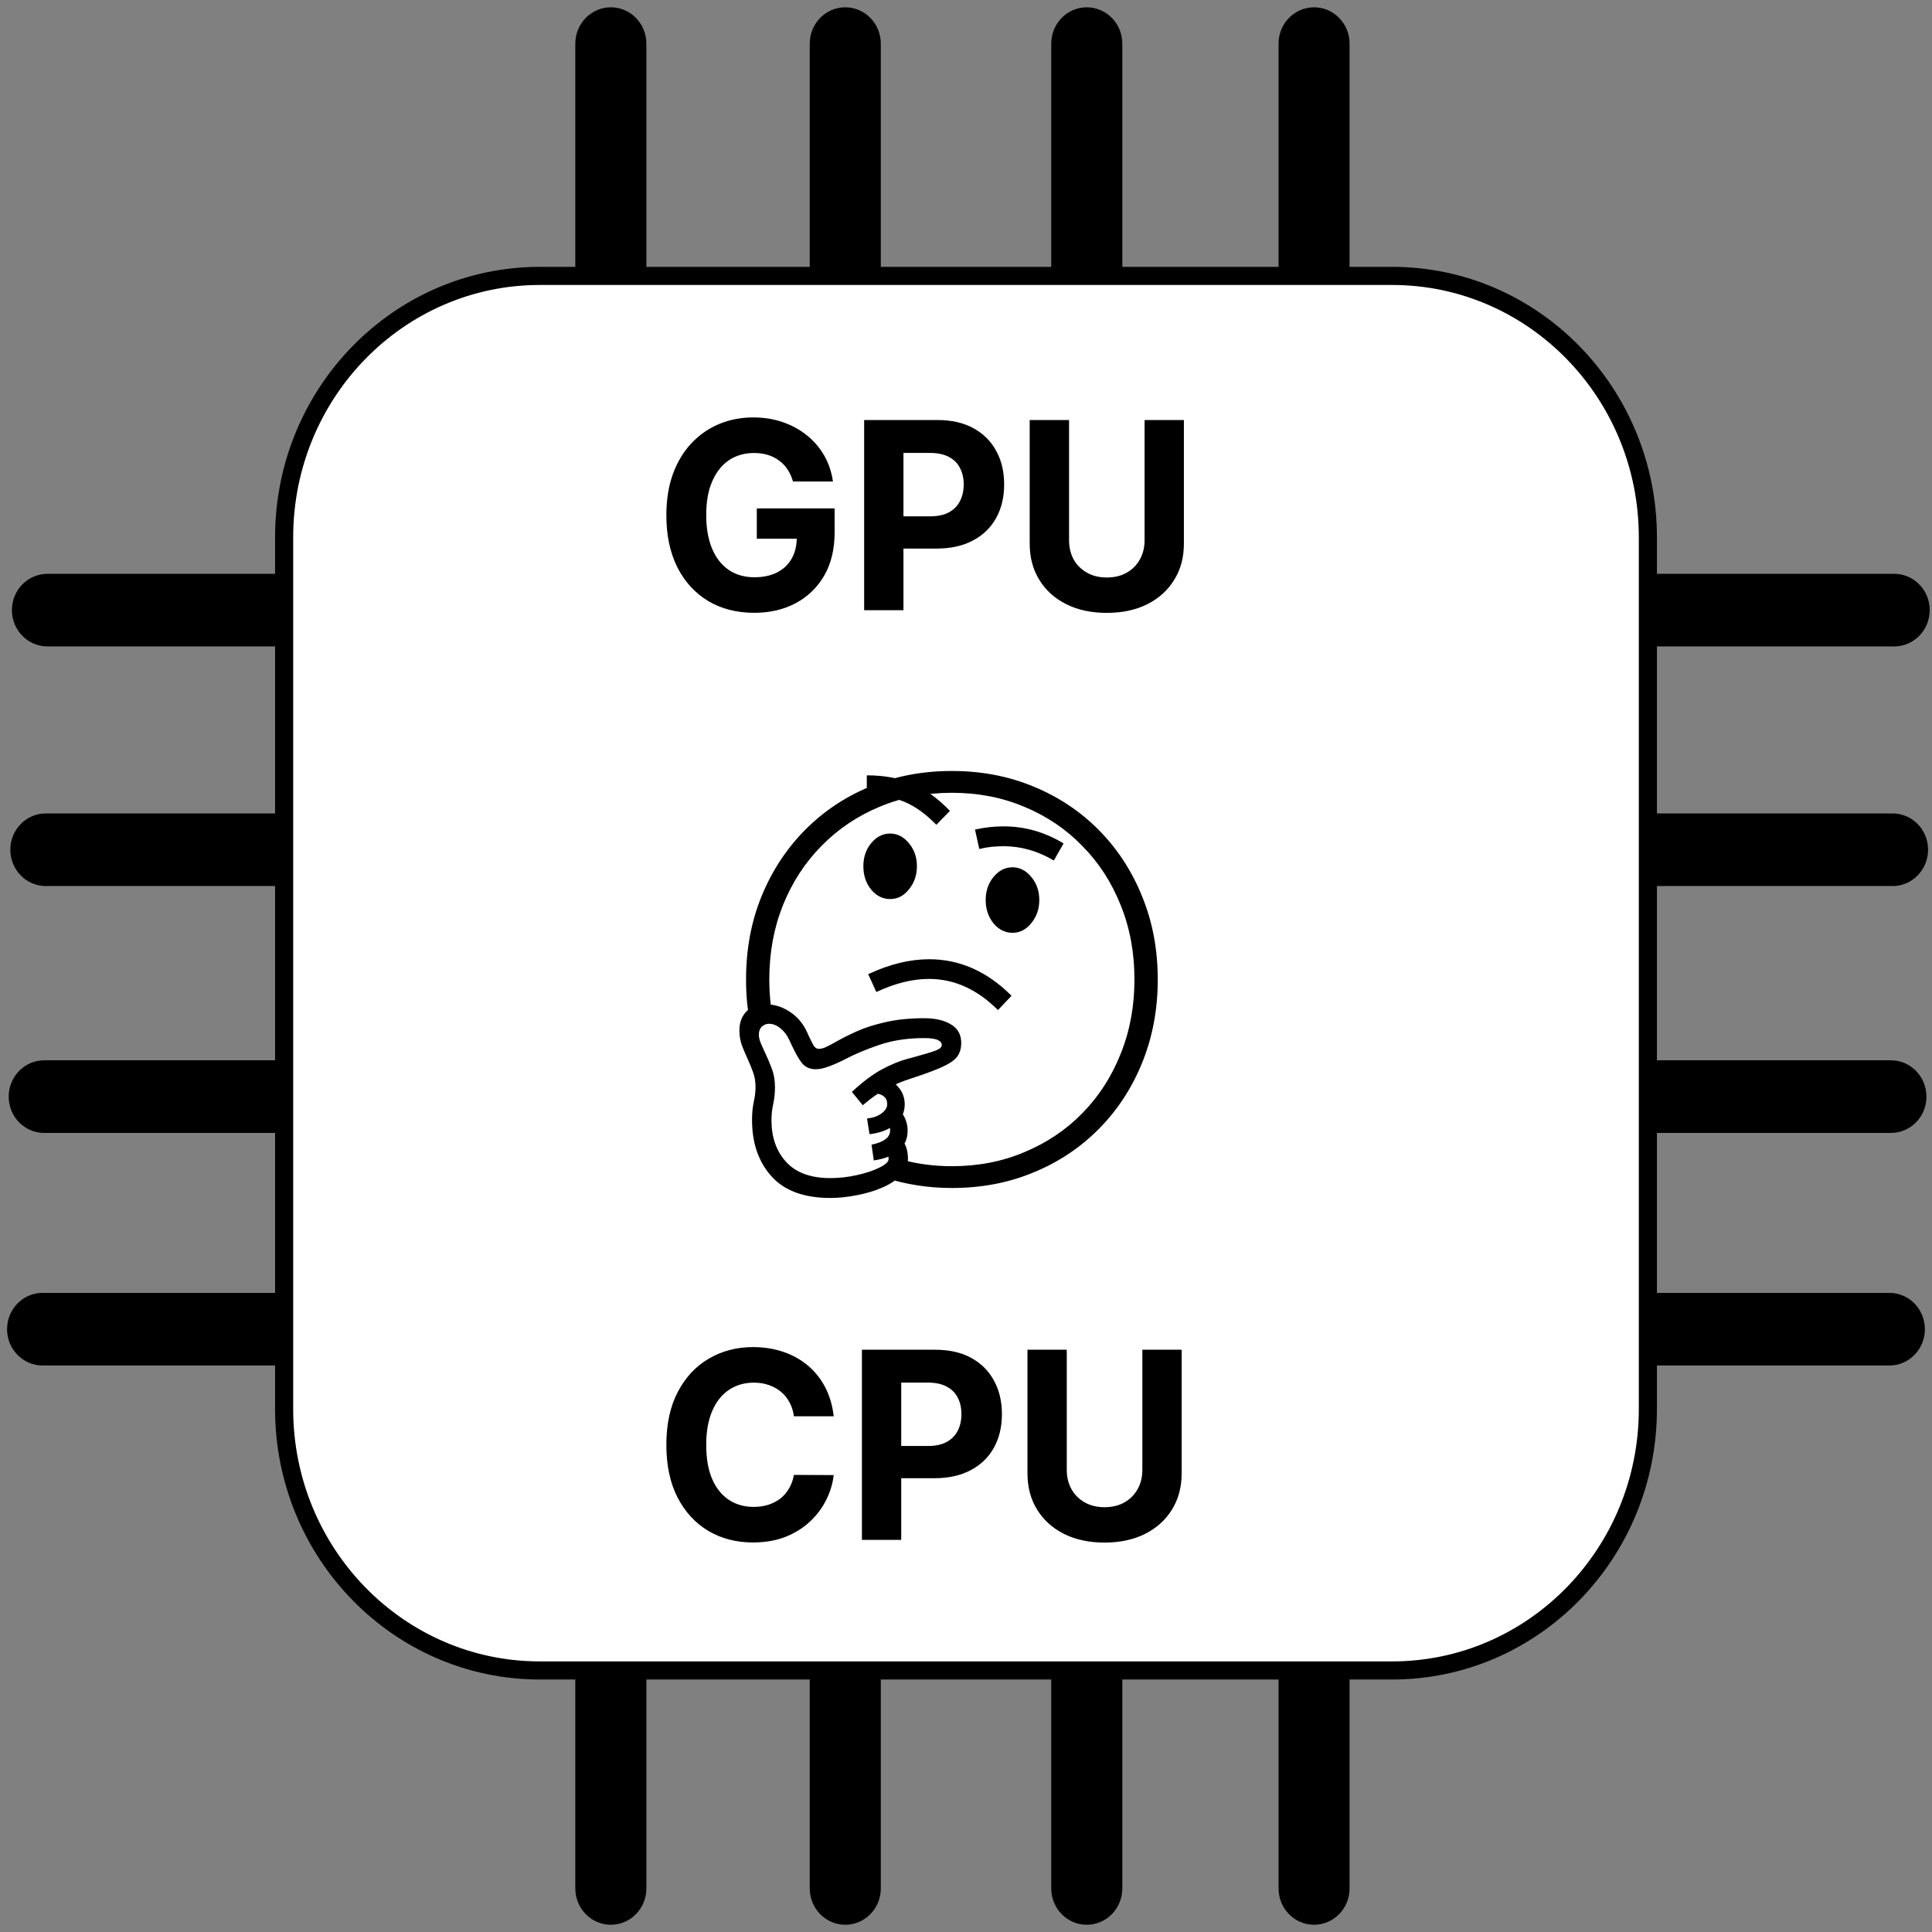 <svg width="32" height="32" viewBox="0 0 32 32" fill="none" xmlns="http://www.w3.org/2000/svg">
<rect x="0" y="0" width="32" height="32" fill="#808080" stroke="none"/>
<g clip-path="url(#clip0_130_859)">
<g clip-path="url(#clip1_130_859)">
<path d="M10.706 0.723C10.706 0.39 10.442 0.121 10.117 0.121C9.793 0.121 9.529 0.39 9.529 0.723H10.706ZM9.529 5.294V5.896H10.706V5.294H9.529ZM9.529 0.723V5.294H10.706V0.723H9.529Z" fill="black"/>
<path d="M9.529 31.278C9.529 31.611 9.793 31.88 10.117 31.88C10.442 31.88 10.706 31.611 10.706 31.278H9.529ZM10.706 26.707V26.105H9.529V26.707H10.706ZM10.706 31.278V26.707H9.529V31.278H10.706Z" fill="black"/>
<path d="M0.786 9.504C0.461 9.504 0.197 9.773 0.197 10.105C0.197 10.438 0.461 10.707 0.786 10.707V9.504ZM5.256 10.707H5.844V9.504H5.256V10.707ZM0.786 10.707H5.256V9.504H0.786V10.707Z" fill="black"/>
<path d="M31.373 10.707C31.698 10.707 31.962 10.438 31.962 10.105C31.962 9.773 31.698 9.504 31.373 9.504V10.707ZM26.903 9.504H26.314V10.707H26.903V9.504ZM31.373 9.504H26.903V10.707H31.373V9.504Z" fill="black"/>
<path d="M14.589 0.723C14.589 0.39 14.325 0.121 14 0.121C13.675 0.121 13.412 0.39 13.412 0.723H14.589ZM13.412 5.294V5.896H14.589V5.294H13.412ZM13.412 0.723V5.294H14.589V0.723H13.412Z" fill="black"/>
<path d="M13.412 31.278C13.412 31.611 13.675 31.88 14 31.88C14.325 31.88 14.589 31.611 14.589 31.278H13.412ZM14.589 26.707V26.105H13.412V26.707H14.589ZM14.589 31.278V26.707H13.412V31.278H14.589Z" fill="black"/>
<path d="M0.759 13.473C0.434 13.473 0.171 13.742 0.171 14.074C0.171 14.406 0.434 14.676 0.759 14.676V13.473ZM5.23 14.676H5.818V13.473H5.23V14.676ZM0.759 14.676H5.23V13.473H0.759V14.676Z" fill="black"/>
<path d="M31.347 14.676C31.672 14.676 31.935 14.406 31.935 14.074C31.935 13.742 31.672 13.473 31.347 13.473V14.676ZM26.876 13.473H26.288V14.676H26.876V13.473ZM31.347 13.473H26.876V14.676H31.347V13.473Z" fill="black"/>
<path d="M18.589 0.723C18.589 0.39 18.325 0.121 18 0.121C17.675 0.121 17.412 0.39 17.412 0.723H18.589ZM17.412 5.294V5.896H18.589V5.294H17.412ZM17.412 0.723V5.294H18.589V0.723H17.412Z" fill="black"/>
<path d="M17.412 31.278C17.412 31.611 17.675 31.88 18 31.88C18.325 31.88 18.589 31.611 18.589 31.278H17.412ZM18.589 26.707V26.105H17.412V26.707H18.589ZM18.589 31.278V26.707H17.412V31.278H18.589Z" fill="black"/>
<path d="M0.732 17.562C0.407 17.562 0.144 17.832 0.144 18.164C0.144 18.496 0.407 18.765 0.732 18.765V17.562ZM5.202 18.765H5.791V17.562H5.202V18.765ZM0.732 18.765H5.202V17.562H0.732V18.765Z" fill="black"/>
<path d="M31.32 18.765C31.645 18.765 31.908 18.496 31.908 18.164C31.908 17.832 31.645 17.562 31.32 17.562V18.765ZM26.849 17.562H26.261V18.765H26.849V17.562ZM31.32 17.562H26.849V18.765H31.32V17.562Z" fill="black"/>
<path d="M22.353 0.723C22.353 0.39 22.09 0.121 21.765 0.121C21.44 0.121 21.177 0.39 21.177 0.723H22.353ZM21.177 5.294V5.896H22.353V5.294H21.177ZM21.177 0.723V5.294H22.353V0.723H21.177Z" fill="black"/>
<path d="M21.177 31.278C21.177 31.611 21.44 31.88 21.765 31.88C22.09 31.88 22.353 31.611 22.353 31.278H21.177ZM22.353 26.707V26.105H21.177V26.707H22.353ZM22.353 31.278V26.707H21.177V31.278H22.353Z" fill="black"/>
<path d="M0.705 21.414C0.381 21.414 0.117 21.683 0.117 22.016C0.117 22.348 0.381 22.617 0.705 22.617V21.414ZM5.176 22.617H5.764V21.414H5.176V22.617ZM0.705 22.617H5.176V21.414H0.705V22.617Z" fill="black"/>
<path d="M31.294 22.617C31.619 22.617 31.882 22.348 31.882 22.016C31.882 21.683 31.619 21.414 31.294 21.414V22.617ZM26.824 21.414H26.235V22.617H26.824V21.414ZM31.294 21.414H26.824V22.617H31.294V21.414Z" fill="black"/>
<path d="M23.059 4.57H8.941C6.602 4.57 4.706 6.509 4.706 8.901V23.337C4.706 25.729 6.602 27.668 8.941 27.668H23.059C25.398 27.668 27.294 25.729 27.294 23.337V8.901C27.294 6.509 25.398 4.57 23.059 4.57Z" fill="white" stroke="black" stroke-width="0.3"/>
<path d="M13.134 7.975C13.113 7.9 13.083 7.834 13.045 7.777C13.007 7.718 12.96 7.669 12.905 7.629C12.851 7.588 12.789 7.557 12.719 7.535C12.649 7.514 12.573 7.503 12.489 7.503C12.331 7.503 12.193 7.543 12.073 7.623C11.955 7.703 11.863 7.819 11.797 7.972C11.73 8.124 11.697 8.309 11.697 8.529C11.697 8.748 11.73 8.935 11.795 9.089C11.86 9.243 11.953 9.36 12.072 9.441C12.191 9.521 12.332 9.561 12.495 9.561C12.642 9.561 12.768 9.534 12.872 9.481C12.977 9.427 13.057 9.35 13.113 9.252C13.169 9.153 13.197 9.037 13.197 8.903L13.329 8.923H12.535V8.421H13.824V8.818C13.824 9.095 13.767 9.333 13.653 9.532C13.538 9.73 13.381 9.882 13.18 9.99C12.98 10.097 12.75 10.15 12.492 10.15C12.203 10.15 11.949 10.085 11.73 9.955C11.512 9.823 11.341 9.637 11.219 9.396C11.098 9.154 11.037 8.867 11.037 8.535C11.037 8.28 11.073 8.052 11.145 7.852C11.219 7.651 11.321 7.481 11.452 7.342C11.584 7.202 11.736 7.096 11.911 7.023C12.085 6.95 12.274 6.914 12.478 6.914C12.652 6.914 12.815 6.94 12.965 6.992C13.116 7.044 13.249 7.117 13.365 7.211C13.483 7.305 13.578 7.417 13.653 7.548C13.727 7.677 13.774 7.819 13.796 7.975H13.134ZM14.313 10.107V6.957H15.528C15.762 6.957 15.961 7.003 16.126 7.094C16.29 7.184 16.415 7.31 16.502 7.471C16.589 7.631 16.632 7.815 16.632 8.024C16.632 8.234 16.588 8.418 16.5 8.578C16.412 8.738 16.284 8.863 16.116 8.952C15.95 9.041 15.748 9.086 15.512 9.086H14.737V8.552H15.407C15.532 8.552 15.635 8.53 15.716 8.486C15.799 8.441 15.86 8.379 15.9 8.3C15.941 8.22 15.962 8.128 15.962 8.024C15.962 7.92 15.941 7.829 15.9 7.751C15.86 7.672 15.799 7.611 15.716 7.568C15.634 7.524 15.53 7.502 15.404 7.502H14.964V10.107H14.313ZM18.958 6.957H19.609V9.003C19.609 9.232 19.556 9.433 19.448 9.605C19.342 9.778 19.193 9.912 19.002 10.008C18.81 10.104 18.587 10.151 18.332 10.151C18.077 10.151 17.853 10.104 17.662 10.008C17.47 9.912 17.321 9.778 17.215 9.605C17.108 9.433 17.055 9.232 17.055 9.003V6.957H17.707V8.946C17.707 9.066 17.732 9.172 17.783 9.266C17.835 9.359 17.909 9.432 18.003 9.485C18.097 9.539 18.207 9.565 18.332 9.565C18.459 9.565 18.568 9.539 18.662 9.485C18.756 9.432 18.829 9.359 18.88 9.266C18.932 9.172 18.958 9.066 18.958 8.946V6.957Z" fill="black"/>
<path d="M13.809 23.458H13.15C13.138 23.371 13.114 23.294 13.076 23.226C13.039 23.157 12.992 23.099 12.934 23.051C12.876 23.003 12.808 22.966 12.732 22.94C12.657 22.914 12.575 22.901 12.487 22.901C12.328 22.901 12.189 22.942 12.07 23.023C11.952 23.103 11.86 23.22 11.795 23.374C11.73 23.526 11.697 23.712 11.697 23.93C11.697 24.155 11.73 24.344 11.795 24.496C11.861 24.649 11.954 24.764 12.072 24.842C12.19 24.92 12.327 24.959 12.482 24.959C12.57 24.959 12.65 24.948 12.725 24.924C12.8 24.9 12.867 24.866 12.925 24.821C12.983 24.775 13.031 24.719 13.069 24.653C13.108 24.588 13.135 24.513 13.15 24.429L13.809 24.432C13.792 24.576 13.749 24.716 13.681 24.85C13.614 24.983 13.523 25.103 13.409 25.208C13.296 25.313 13.16 25.396 13.003 25.458C12.846 25.518 12.669 25.548 12.472 25.548C12.197 25.548 11.951 25.485 11.735 25.358C11.519 25.23 11.349 25.046 11.224 24.806C11.099 24.564 11.037 24.273 11.037 23.93C11.037 23.587 11.1 23.295 11.227 23.054C11.353 22.813 11.524 22.629 11.741 22.503C11.958 22.376 12.201 22.312 12.472 22.312C12.65 22.312 12.816 22.338 12.968 22.389C13.122 22.441 13.258 22.515 13.376 22.614C13.494 22.711 13.59 22.831 13.665 22.972C13.74 23.114 13.788 23.276 13.809 23.458ZM14.276 25.505V22.356H15.491C15.725 22.356 15.924 22.401 16.088 22.492C16.253 22.583 16.378 22.708 16.464 22.869C16.552 23.029 16.595 23.214 16.595 23.423C16.595 23.632 16.551 23.817 16.463 23.977C16.375 24.137 16.247 24.261 16.079 24.35C15.913 24.439 15.711 24.484 15.475 24.484H14.7V23.95H15.369C15.495 23.95 15.598 23.928 15.679 23.884C15.761 23.839 15.823 23.777 15.863 23.698C15.904 23.618 15.924 23.526 15.924 23.423C15.924 23.318 15.904 23.227 15.863 23.149C15.823 23.07 15.761 23.009 15.679 22.966C15.597 22.922 15.493 22.9 15.366 22.9H14.927V25.505H14.276ZM18.921 22.356H19.572V24.401C19.572 24.631 19.518 24.832 19.411 25.004C19.305 25.176 19.156 25.31 18.964 25.407C18.773 25.502 18.55 25.55 18.295 25.55C18.039 25.55 17.816 25.502 17.624 25.407C17.433 25.31 17.284 25.176 17.178 25.004C17.071 24.832 17.018 24.631 17.018 24.401V22.356H17.669V24.344C17.669 24.464 17.695 24.571 17.746 24.664C17.798 24.757 17.872 24.831 17.966 24.884C18.06 24.937 18.17 24.964 18.295 24.964C18.421 24.964 18.531 24.937 18.625 24.884C18.719 24.831 18.791 24.757 18.843 24.664C18.895 24.571 18.921 24.464 18.921 24.344V22.356Z" fill="black"/>
<path d="M15.766 19.677C15.374 19.677 14.998 19.618 14.637 19.5L14.814 19.174C15.117 19.268 15.434 19.316 15.766 19.316C16.202 19.316 16.603 19.238 16.97 19.082C17.338 18.928 17.658 18.714 17.928 18.437C18.201 18.159 18.412 17.831 18.562 17.454C18.714 17.077 18.79 16.666 18.79 16.224C18.79 15.778 18.714 15.368 18.562 14.993C18.412 14.616 18.201 14.289 17.928 14.013C17.658 13.734 17.338 13.518 16.97 13.365C16.603 13.209 16.202 13.131 15.766 13.131C15.333 13.131 14.932 13.209 14.563 13.365C14.197 13.518 13.877 13.734 13.605 14.013C13.332 14.289 13.12 14.616 12.968 14.993C12.818 15.368 12.742 15.778 12.742 16.224C12.742 16.469 12.766 16.702 12.813 16.921L12.437 17.006C12.411 16.881 12.391 16.754 12.376 16.625C12.363 16.493 12.357 16.36 12.357 16.224C12.357 15.728 12.441 15.271 12.611 14.852C12.782 14.431 13.021 14.065 13.328 13.753C13.635 13.442 13.995 13.2 14.409 13.029C14.825 12.856 15.277 12.77 15.766 12.77C16.255 12.77 16.707 12.856 17.121 13.029C17.537 13.2 17.898 13.442 18.205 13.753C18.512 14.065 18.75 14.431 18.919 14.852C19.09 15.271 19.176 15.728 19.176 16.224C19.176 16.719 19.09 17.177 18.919 17.599C18.75 18.017 18.512 18.383 18.205 18.694C17.898 19.005 17.537 19.247 17.121 19.418C16.707 19.591 16.255 19.677 15.766 19.677ZM13.753 19.842C13.317 19.842 12.992 19.722 12.778 19.483C12.563 19.244 12.456 18.933 12.456 18.549C12.456 18.435 12.466 18.335 12.485 18.25C12.504 18.164 12.514 18.082 12.514 18.003C12.514 17.913 12.5 17.831 12.472 17.756C12.444 17.68 12.413 17.604 12.379 17.529C12.345 17.457 12.314 17.384 12.286 17.309C12.26 17.234 12.247 17.154 12.247 17.069C12.247 16.937 12.286 16.832 12.363 16.753C12.442 16.674 12.55 16.635 12.688 16.635C12.827 16.635 12.959 16.676 13.084 16.76C13.208 16.841 13.302 16.953 13.367 17.095L13.392 17.151C13.435 17.243 13.466 17.303 13.486 17.332C13.507 17.358 13.533 17.372 13.563 17.372C13.597 17.372 13.637 17.362 13.682 17.342C13.729 17.32 13.784 17.291 13.846 17.256C13.938 17.202 14.051 17.145 14.184 17.085C14.319 17.024 14.479 16.972 14.663 16.931C14.85 16.887 15.064 16.865 15.306 16.865C15.491 16.865 15.639 16.899 15.75 16.967C15.864 17.033 15.921 17.136 15.921 17.276C15.921 17.357 15.903 17.426 15.866 17.483C15.832 17.54 15.762 17.595 15.657 17.648C15.552 17.701 15.394 17.762 15.184 17.832L15.094 17.862C14.963 17.903 14.835 17.956 14.708 18.02C14.582 18.081 14.442 18.176 14.29 18.306L14.11 18.085C14.292 17.916 14.459 17.791 14.611 17.71C14.764 17.629 14.902 17.572 15.027 17.539L15.088 17.523C15.291 17.468 15.428 17.427 15.496 17.401C15.565 17.375 15.599 17.344 15.599 17.309C15.599 17.274 15.578 17.247 15.535 17.227C15.492 17.205 15.416 17.194 15.306 17.194C15.034 17.194 14.787 17.231 14.566 17.306C14.348 17.38 14.159 17.459 14 17.543C13.902 17.593 13.81 17.634 13.727 17.664C13.645 17.695 13.573 17.71 13.511 17.71C13.417 17.71 13.342 17.677 13.286 17.612C13.232 17.546 13.171 17.438 13.103 17.289L13.077 17.233C13.038 17.148 12.988 17.081 12.926 17.033C12.866 16.982 12.803 16.957 12.736 16.957C12.691 16.957 12.651 16.974 12.617 17.006C12.585 17.037 12.569 17.08 12.569 17.135C12.569 17.176 12.578 17.221 12.598 17.27C12.617 17.318 12.641 17.37 12.668 17.427C12.707 17.509 12.745 17.597 12.781 17.694C12.818 17.788 12.836 17.891 12.836 18.003C12.836 18.104 12.826 18.198 12.807 18.286C12.787 18.374 12.778 18.464 12.778 18.556C12.778 18.836 12.858 19.066 13.019 19.243C13.182 19.423 13.427 19.513 13.753 19.513C13.896 19.513 14.042 19.497 14.19 19.464C14.34 19.431 14.466 19.389 14.566 19.339C14.667 19.29 14.718 19.243 14.718 19.197C14.718 19.16 14.714 19.134 14.708 19.118C14.704 19.103 14.696 19.092 14.685 19.085L14.872 18.816C14.984 18.897 15.039 19.024 15.039 19.197C15.039 19.298 15 19.388 14.92 19.467C14.843 19.548 14.74 19.616 14.611 19.671C14.485 19.726 14.346 19.767 14.193 19.796C14.043 19.826 13.896 19.842 13.753 19.842ZM14.473 19.22L14.435 18.96C14.64 18.916 14.743 18.839 14.743 18.727C14.743 18.646 14.72 18.593 14.673 18.569L14.821 18.312C14.883 18.35 14.933 18.408 14.972 18.487C15.013 18.563 15.033 18.643 15.033 18.727C15.033 18.867 14.982 18.978 14.882 19.059C14.781 19.142 14.645 19.196 14.473 19.22ZM14.402 18.786L14.361 18.526C14.461 18.515 14.542 18.487 14.602 18.441C14.664 18.395 14.695 18.344 14.695 18.289C14.695 18.232 14.677 18.189 14.64 18.161C14.604 18.13 14.56 18.115 14.509 18.115V17.819C14.639 17.823 14.751 17.873 14.843 17.967C14.938 18.059 14.985 18.166 14.985 18.289C14.985 18.427 14.931 18.539 14.824 18.625C14.717 18.712 14.576 18.766 14.402 18.786ZM16.529 16.73C16.186 16.386 15.805 16.214 15.387 16.214C15.114 16.214 14.824 16.286 14.515 16.431L14.38 16.135C14.734 15.97 15.07 15.888 15.39 15.888C15.896 15.888 16.351 16.09 16.754 16.493L16.529 16.73ZM14.743 14.891C14.621 14.891 14.516 14.839 14.428 14.733C14.342 14.626 14.3 14.498 14.3 14.348C14.3 14.199 14.342 14.072 14.428 13.967C14.516 13.86 14.621 13.806 14.743 13.806C14.864 13.806 14.967 13.86 15.055 13.967C15.143 14.072 15.187 14.199 15.187 14.348C15.187 14.495 15.143 14.623 15.055 14.73C14.97 14.838 14.866 14.891 14.743 14.891ZM15.509 13.661C15.335 13.483 15.161 13.357 14.985 13.283C14.811 13.208 14.602 13.171 14.357 13.171V12.842C14.645 12.842 14.896 12.888 15.11 12.98C15.325 13.072 15.533 13.222 15.734 13.431L15.509 13.661ZM16.77 15.45C16.648 15.45 16.543 15.398 16.455 15.293C16.369 15.185 16.326 15.057 16.326 14.908C16.326 14.759 16.369 14.631 16.455 14.526C16.543 14.419 16.648 14.365 16.77 14.365C16.89 14.365 16.994 14.419 17.082 14.526C17.17 14.631 17.214 14.759 17.214 14.908C17.214 15.055 17.17 15.182 17.082 15.289C16.996 15.397 16.892 15.45 16.77 15.45ZM17.455 14.253C17.189 14.095 16.912 14.016 16.622 14.016C16.558 14.016 16.491 14.02 16.423 14.026C16.356 14.033 16.289 14.045 16.22 14.062L16.149 13.74C16.231 13.722 16.31 13.709 16.387 13.7C16.465 13.692 16.542 13.687 16.619 13.687C16.975 13.687 17.307 13.782 17.616 13.97L17.455 14.253Z" fill="black"/>
</g>
</g>
<defs>
<clipPath id="clip0_130_859">
<rect width="32" height="32" fill="white"/>
</clipPath>
<clipPath id="clip1_130_859">
<rect width="32" height="32" fill="white"/>
</clipPath>
</defs>
</svg>
